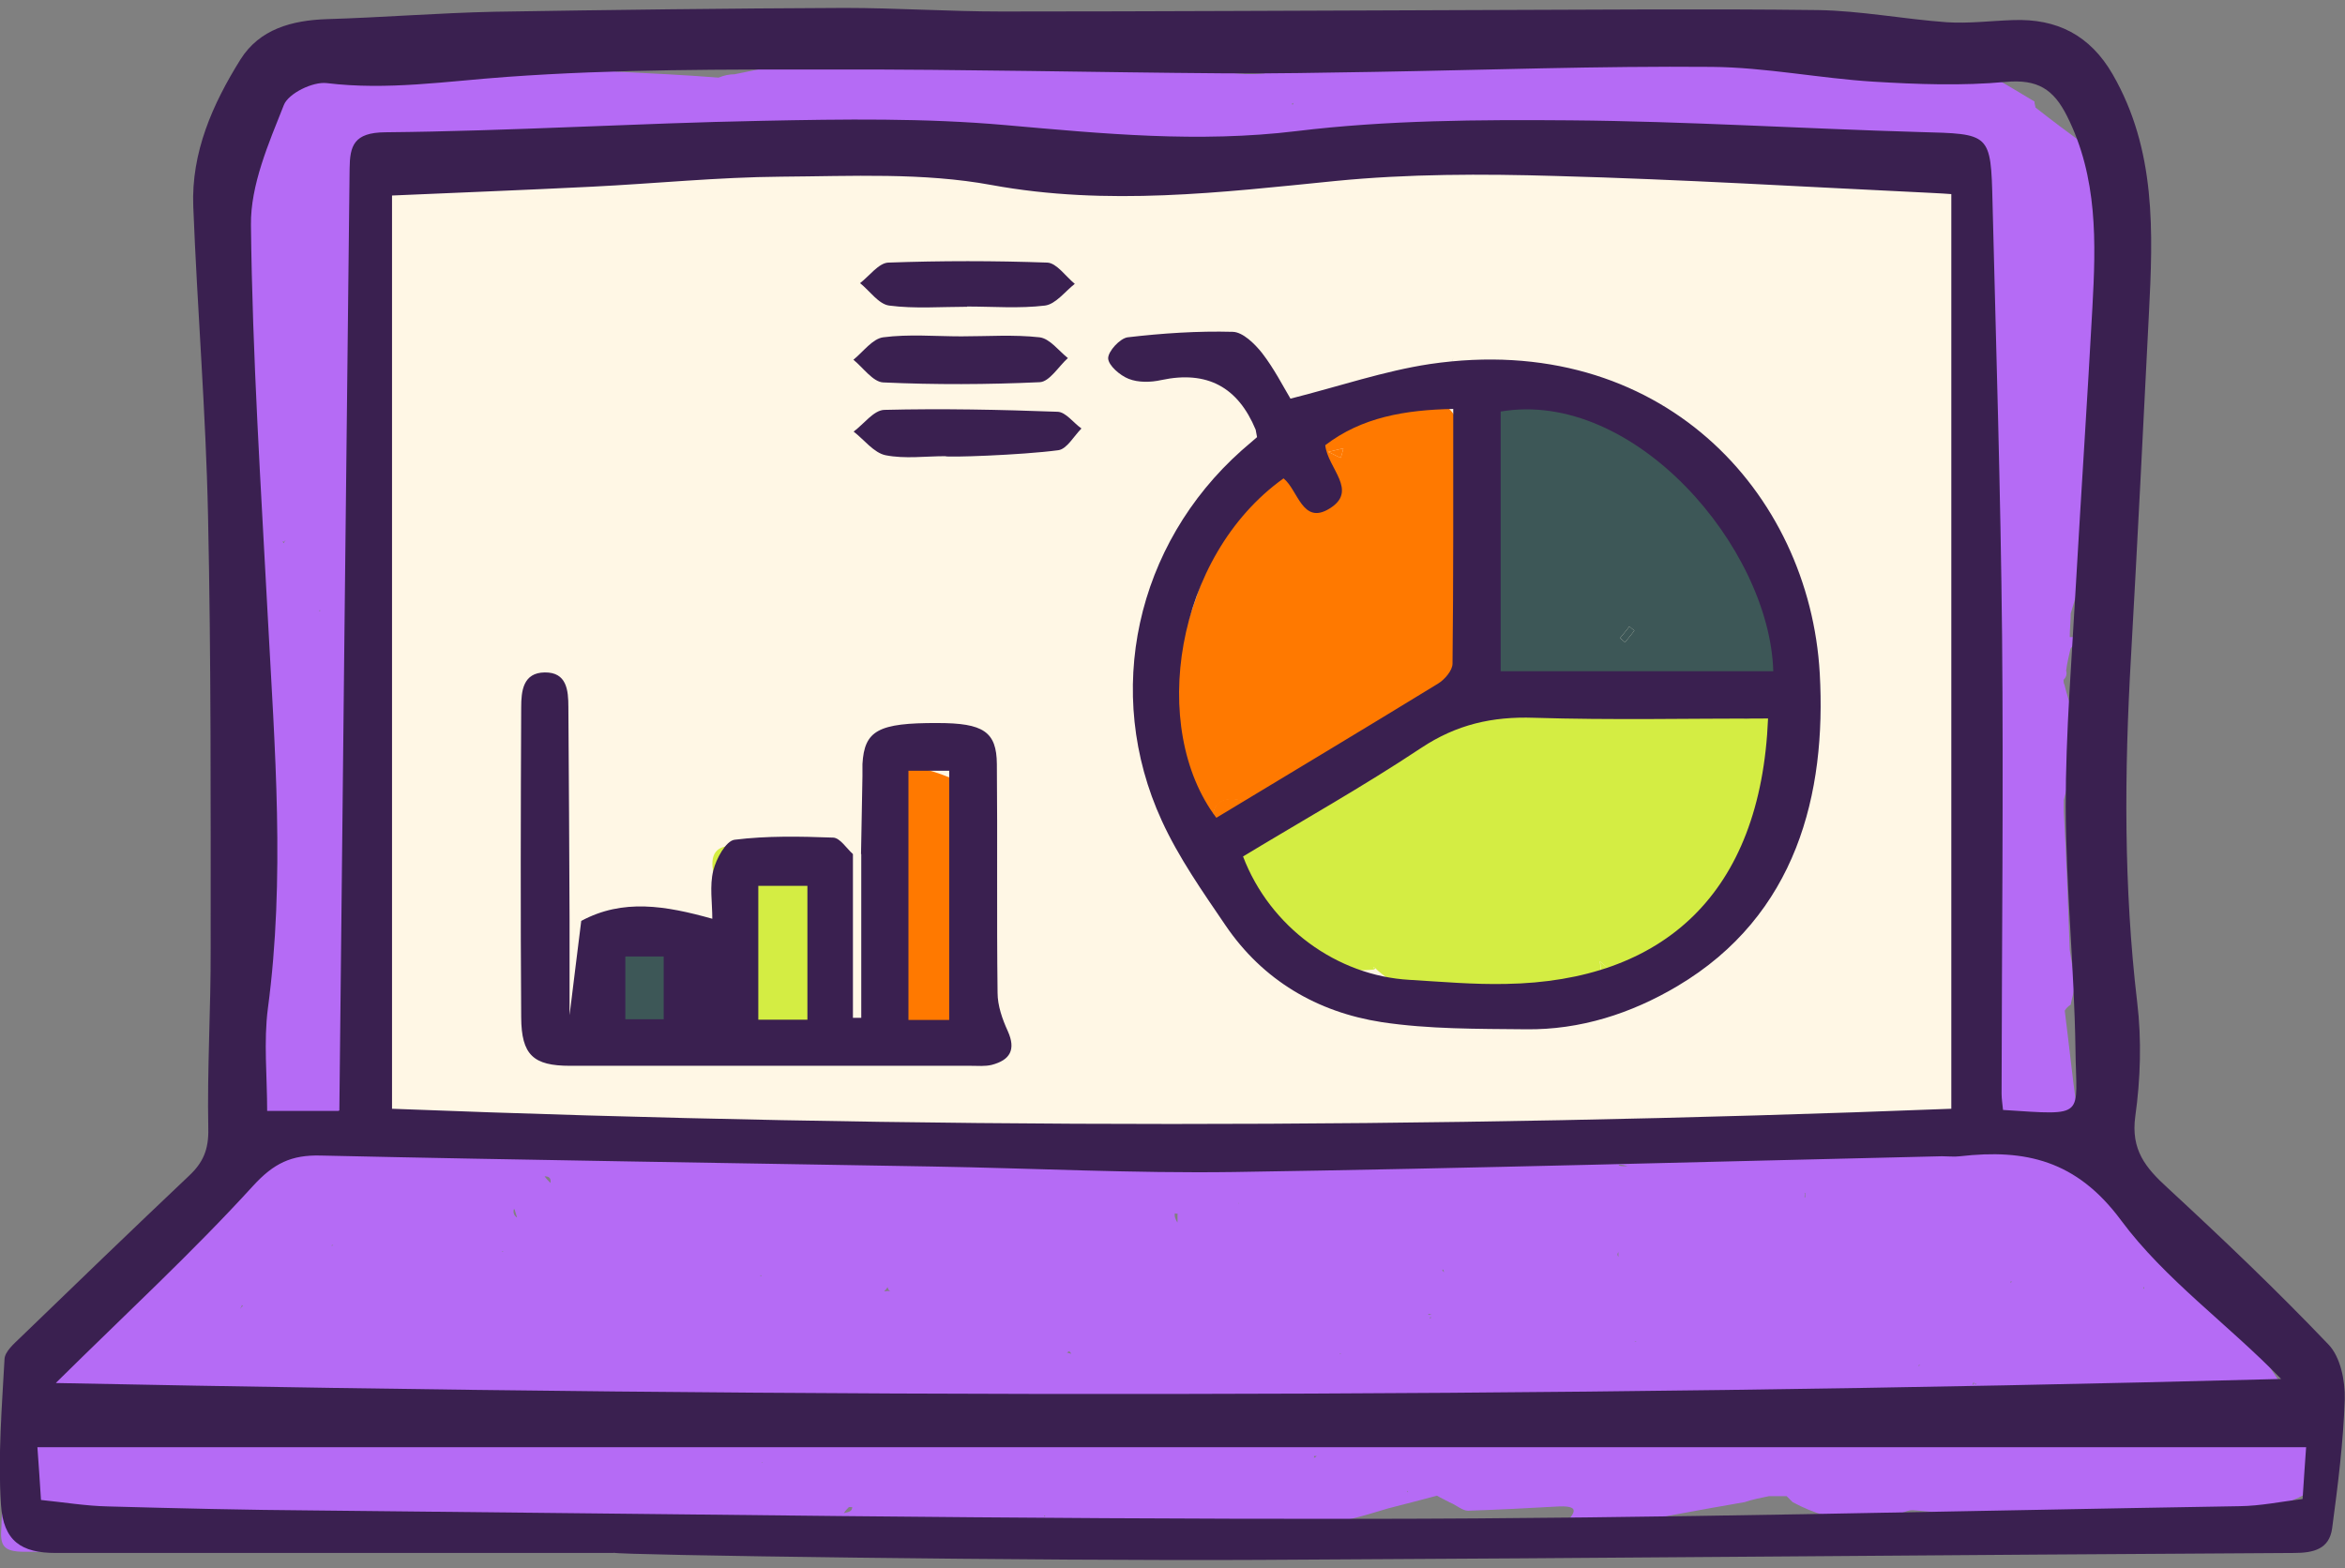 <svg xmlns="http://www.w3.org/2000/svg" width="148" height="99" viewBox="0 0 148 99" fill="none"><rect x="0" y="0" width="148" height="99" fill="#808080" stroke="none"/><g clip-path="url(#clip0_374_883)"><path d="M124.612 55.045C124.491 42.946 124.356 30.846 124.236 18.732C124.221 17.029 124.236 15.327 124.236 13.624C124.236 11.113 122.967 9.857 120.43 9.857C119.287 9.857 118.144 9.857 117.001 9.857L111.662 9.48C107.721 9.48 103.796 9.48 99.855 9.48C97.689 9.48 95.538 9.48 93.372 9.48C91.718 9.36 90.079 9.224 88.424 9.104C85.371 9.36 82.332 9.616 79.279 9.857C74.842 9.857 70.39 9.857 65.953 9.857C64.81 9.601 63.667 9.36 62.524 9.104C62.268 9.104 62.013 9.104 61.757 9.104H60.614C59.726 8.983 58.839 8.847 57.952 8.727C51.98 8.983 46.009 9.239 40.053 9.48C34.879 9.736 29.72 10.008 24.546 10.219C23.494 10.264 23.298 10.716 23.283 11.635C23.178 16.863 23.042 22.092 22.922 27.335C22.997 28.646 23.163 29.957 23.148 31.268C23.148 33.121 22.997 34.975 22.922 36.828C22.922 37.205 22.922 37.581 22.922 37.973C22.802 46.954 22.666 55.949 22.546 64.929C22.546 65.427 22.546 65.924 22.546 66.421C22.546 69.475 24.07 71.001 27.118 71.001H32.458C33.345 71.001 34.233 71.001 35.12 71.001C35.18 71.469 35.24 71.951 35.285 72.282C40.805 72.102 46.145 71.921 51.499 71.755C54.297 71.755 57.079 71.755 59.877 71.755H61.787C71.684 71.634 81.596 71.499 91.492 71.378C91.372 69.856 91.237 68.335 91.116 66.828L91.492 71.378C93.011 71.258 94.546 71.122 96.065 71.001H105.976C106.743 71.001 107.496 71.001 108.263 71.001C111.948 71.001 115.633 71.001 119.302 71.001C119.558 71.001 119.814 71.001 120.07 71.001C121.213 71.001 122.356 71.001 123.499 71.001C124.822 71.197 125.078 70.489 125.033 69.344C124.867 64.583 124.762 59.821 124.642 55.06L124.612 55.045ZM91.477 24.669C91.477 23.915 91.477 23.177 91.733 22.574C91.492 23.192 91.477 23.93 91.477 24.669Z" fill="#FFF7E5"></path><path d="M114.309 44.257C114.098 45.266 113.933 45.959 113.783 46.637C113.256 48.912 112.67 51.142 112.188 53.418C111.556 56.326 109.812 58.345 107.059 59.52C105.36 60.258 103.51 60.786 101.765 61.373C101.494 61.162 101.239 60.891 100.968 60.68C101.013 60.951 101.013 61.268 101.013 61.584C99.75 61.855 98.471 62.172 97.208 62.488C94.666 62.383 92.124 62.277 89.582 62.172C88.95 62.066 88.258 61.901 87.627 61.795C87.356 61.584 87.04 61.373 86.785 61.102C86.785 61.102 86.749 61.082 86.679 61.042V61.208C85.987 61.268 85.311 61.268 84.619 61.313C82.348 60.364 80.016 59.354 77.745 58.405C77.58 57.772 77.369 57.139 77.219 56.491C77.053 55.859 76.948 55.226 76.843 54.638C75.414 52.363 75.519 51.941 77.79 51.293C78.272 51.127 78.693 50.916 79.159 50.705C80.317 49.756 81.49 48.747 82.709 47.737C82.919 47.632 83.13 47.466 83.4 47.315C86.574 45.718 89.702 44.031 92.981 42.644C93.884 42.267 95.252 43.021 96.426 43.232C96.907 43.337 97.433 43.503 97.96 43.609C100.652 44.031 103.299 44.452 106.007 44.874C106.112 44.874 106.172 44.919 106.277 44.98C108.082 44.919 109.872 44.874 111.677 44.814C112.414 44.648 113.211 44.437 114.324 44.226L114.309 44.257Z" fill="#D4ED43"></path><path d="M53.048 59.158C52.778 60.967 52.522 62.714 52.206 64.613C49.724 64.824 47.288 64.99 44.475 65.201C44.896 63.076 45.212 61.117 45.588 59.219C45.483 58.586 45.378 57.953 45.318 57.305C45.212 56.567 45.107 55.768 45.002 54.97C44.791 53.749 45.378 53.267 46.596 53.433C47.182 53.538 47.814 53.493 48.446 53.493C49.709 53.388 51.033 53.327 52.672 53.176C52.778 55.196 52.883 57.2 53.048 59.158Z" fill="#D4ED43"></path><path d="M86.8 61.117L86.694 61.223V61.057C86.694 61.057 86.754 61.117 86.8 61.117Z" fill="#D4ED43"></path><path d="M86.8 61.117L86.694 61.223V61.057C86.694 61.057 86.754 61.117 86.8 61.117Z" fill="#D4ED43"></path><path d="M101.765 61.388C101.494 61.449 101.284 61.494 101.028 61.599C101.028 61.283 101.028 60.967 100.983 60.695C101.254 60.906 101.509 61.177 101.78 61.388H101.765Z" fill="#D4ED43"></path><path d="M38.143 61.795C38.429 61.223 38.594 60.545 39.015 60.108C39.602 59.49 40.444 58.571 41.061 58.661C41.723 58.752 42.64 59.776 42.745 60.499C42.941 61.84 42.685 63.257 42.46 64.613C42.385 65.065 41.873 65.728 41.512 65.773C40.926 65.833 40.249 65.532 39.692 65.231C39.121 64.929 38.654 64.462 38.143 64.055C38.143 63.302 38.143 62.549 38.143 61.78V61.795Z" fill="#3D5757"></path><path d="M111.767 38.169C110.443 33.935 107.646 30.65 104.788 27.411C102.773 24.442 99.765 24.021 96.531 24.277C94.576 24.488 93.778 25.497 93.944 27.516C94.26 31.75 94.531 35.999 93.628 40.294C93.147 42.358 94.049 43.684 96.17 43.955C100.186 44.483 104.217 44.754 108.233 45.176C108.609 45.176 108.97 45.176 109.391 45.236C110.609 45.552 111.662 45.281 112.188 44.121C113.091 42.102 113.407 40.038 111.767 38.184V38.169ZM102.562 40.55C102.457 40.444 102.352 40.384 102.246 40.279C102.457 40.007 102.667 39.796 102.833 39.54C102.938 39.646 103.044 39.706 103.149 39.812C102.983 40.022 102.773 40.294 102.562 40.55Z" fill="#3D5757"></path><path d="M103.149 39.812C102.983 40.022 102.773 40.294 102.562 40.55C102.457 40.444 102.352 40.384 102.246 40.279C102.457 40.007 102.667 39.796 102.833 39.54C102.938 39.646 103.043 39.706 103.149 39.812Z" fill="#3D5757"></path><path d="M93.252 32.76C93.041 32.7 92.831 32.654 92.62 32.654C92.62 31.916 92.62 31.163 92.56 30.379C92.56 29.897 92.62 29.43 92.62 28.902C92.62 28.375 92.62 27.893 92.68 27.366C92.41 27.049 92.199 26.778 91.944 26.522C91.041 24.563 89.402 25.784 88.078 25.573C87.913 25.573 87.807 25.573 87.657 25.512C87.025 25.723 86.394 25.934 85.747 26.145C84.739 26.733 83.731 27.305 82.724 27.893C81.776 28.737 80.874 29.535 79.971 30.379C79.49 30.907 79.024 31.434 78.542 31.916C78.016 32.715 77.489 33.453 77.008 34.191C76.692 34.779 76.376 35.412 76.061 35.999C75.745 37.054 75.369 38.064 75.008 39.133C74.797 39.766 74.587 40.399 74.376 41.047C74.271 41.529 74.165 42.057 74.06 42.539C73.895 43.443 73.789 44.347 73.639 45.191C73.744 45.989 73.85 46.728 73.91 47.466C74.075 48.626 74.226 49.741 74.391 50.856C74.812 50.796 75.233 50.69 75.76 50.645C75.82 51.127 75.865 51.549 75.865 51.971H76.602C76.437 50.811 77.023 50.329 78.136 50.495C78.512 50.6 78.873 50.705 79.249 50.811C80.407 50.223 81.581 49.59 82.739 49.003C83.009 48.897 83.265 48.792 83.536 48.686C84.694 47.948 85.867 47.15 87.025 46.351C87.191 46.14 87.341 45.869 87.507 45.658C89.146 44.498 90.74 43.322 92.32 42.207C92.425 40.143 92.53 38.124 92.59 36.105C92.65 35.623 92.695 35.156 92.756 34.673C92.695 34.508 92.65 34.357 92.59 34.191C92.756 34.026 92.906 33.875 93.072 33.664C93.117 33.393 93.237 33.076 93.282 32.76H93.252ZM84.784 28.315C84.724 28.526 84.679 28.737 84.619 28.902C84.348 28.797 84.092 28.631 83.822 28.526C84.137 28.466 84.453 28.36 84.769 28.315H84.784Z" fill="#FF7900"></path><path d="M61.351 57.727C61.456 57.727 61.561 57.667 61.667 57.667V58.405L61.561 58.511C61.561 58.616 61.621 58.721 61.621 58.782V59.158C61.621 60.062 61.667 60.967 61.667 61.81V65.201C59.441 65.366 57.335 65.517 55.214 65.683C55.53 63.829 55.741 62.232 56.011 60.695C56.056 59.897 56.056 59.158 56.117 58.42C56.117 55.979 56.056 53.538 56.177 51.112C56.237 48.355 56.869 47.978 59.411 48.882C59.832 49.048 60.253 49.199 60.629 49.364C60.839 49.636 61.005 49.892 61.155 50.163C61.155 50.479 61.095 50.856 61.095 51.172C61.261 51.7 61.411 52.288 61.576 52.815C61.637 53.297 61.637 53.764 61.637 54.246V55.843C61.637 56.16 61.637 56.537 61.682 56.898C61.576 57.169 61.471 57.486 61.366 57.742L61.351 57.727Z" fill="#FF7900"></path><path d="M93.733 28.677C93.733 30.048 93.418 31.374 93.252 32.76C93.041 32.7 92.831 32.654 92.62 32.654C92.62 31.916 92.62 31.163 92.56 30.379C92.56 29.897 92.62 29.43 92.62 28.902C92.62 28.375 92.62 27.893 92.68 27.366C93.056 27.788 93.733 28.27 93.733 28.692V28.677Z" fill="#FF7900"></path><path d="M79.234 50.781C78.392 51.157 77.489 51.519 76.587 51.941C76.421 50.781 77.008 50.299 78.121 50.464C78.497 50.57 78.858 50.675 79.234 50.781Z" fill="#FF7900"></path><path d="M75.85 51.956C75.369 51.579 74.842 51.218 74.361 50.841C74.782 50.781 75.203 50.675 75.73 50.63C75.79 51.112 75.835 51.534 75.835 51.956H75.85Z" fill="#FF7900"></path><path d="M61.667 56.883V57.682C61.561 57.682 61.456 57.742 61.351 57.742C61.456 57.471 61.561 57.154 61.667 56.898V56.883Z" fill="#FF7900"></path><path d="M93.041 33.664C92.936 33.98 92.831 34.357 92.726 34.673C92.665 34.508 92.62 34.357 92.56 34.191C92.726 34.026 92.876 33.875 93.041 33.664Z" fill="#FF7900"></path><path d="M61.667 58.42C61.727 58.586 61.727 58.691 61.621 58.797C61.621 58.736 61.561 58.631 61.561 58.526C61.561 58.526 61.621 58.48 61.667 58.42Z" fill="#FF7900"></path><path d="M84.784 28.315C84.724 28.526 84.679 28.737 84.619 28.902C84.348 28.797 84.092 28.631 83.822 28.526C84.137 28.466 84.453 28.36 84.769 28.315H84.784Z" fill="#FF7900"></path><path d="M145.894 91.539C145.684 90.74 145.413 90.002 145.157 89.203C144.676 88.465 144.15 87.666 143.668 86.928C143.398 86.551 143.142 86.129 142.871 85.768C142.766 85.557 142.6 85.286 142.45 85.075C142.345 84.909 142.239 84.803 142.134 84.653C141.758 84.02 141.337 83.387 140.976 82.799C140.871 82.634 140.765 82.483 140.66 82.317C140.495 82.106 140.344 81.895 140.239 81.624L138.329 78.596C138.269 79.078 138.269 79.545 138.269 80.072C138.269 79.545 137.742 79.063 138.329 78.596C138.329 78.49 138.269 78.324 138.269 78.219C137.893 77.692 137.532 77.209 137.156 76.682C135.998 75.778 134.885 74.934 133.711 74.03C133.08 73.864 132.448 73.759 131.801 73.608C131.696 73.397 131.53 73.126 131.425 72.915C131.485 71.86 132.583 70.685 131.049 69.841C130.778 67.822 130.568 65.818 130.312 63.799C130.417 63.633 130.523 63.528 130.688 63.422C130.748 63.046 130.899 62.684 130.899 62.307V62.142C130.899 61.404 130.733 60.71 130.628 59.972C130.523 57.064 130.417 54.141 130.252 51.233V50.495C130.568 49.229 131.049 48.008 131.094 46.728C131.094 45.567 130.568 44.392 130.297 43.232C130.237 43.126 130.237 43.021 130.237 42.915C130.448 42.705 130.448 42.494 130.402 42.328C130.463 41.846 130.568 41.424 130.673 40.957C130.884 40.685 131.049 40.429 131.26 40.158C131.049 40.218 130.839 40.218 130.628 40.218C130.628 39.736 130.688 39.209 130.688 38.727C130.899 37.988 131.17 37.25 131.275 36.497C131.38 34.9 131.335 33.363 131.44 31.78C131.5 30.665 131.651 29.55 131.756 28.435C132.027 27.908 132.283 27.426 132.553 26.959C132.613 26.477 132.553 25.904 132.824 25.633C134.193 23.991 133.832 22.243 133.305 20.434C133.305 20.224 133.305 19.952 133.365 19.696C133.365 19.591 133.365 19.485 133.426 19.38C133.696 18.37 133.847 17.361 133.847 16.306C133.847 14.664 133.471 13.021 133.004 11.379C132.839 10.957 132.734 10.58 132.628 10.219C132.313 9.736 131.937 9.375 131.47 9.058C130.463 8.32 129.455 7.567 128.462 6.783C128.462 6.678 128.402 6.572 128.402 6.407C127.394 5.819 126.341 5.141 125.274 4.598C124.326 4.116 123.318 3.8 122.311 3.378H119.663C119.182 3.272 118.716 3.001 118.235 3.001C112.624 3.001 107.014 3.001 101.359 3.062C100.457 3.001 99.614 3.001 98.712 3.001H92.62C90.033 3.167 87.386 3.212 84.784 3.423C84.303 3.483 83.882 4.116 83.461 4.478C82.453 4.478 81.445 4.523 80.437 4.523C77.053 5.261 73.88 3.092 70.496 4.041C69.337 4.357 68.014 4.101 66.735 4.101C65.998 3.996 65.201 3.83 64.464 3.679C64.299 3.574 64.148 3.408 63.983 3.408C61.652 3.408 59.38 3.348 57.049 3.408C56.673 3.408 56.357 3.89 56.041 4.101C54.989 3.935 53.921 3.679 52.913 3.679C51.484 3.74 50.115 3.996 48.687 4.207C47.95 4.372 47.152 4.523 46.355 4.689C46.039 4.689 45.724 4.749 45.348 4.9C43.227 4.734 41.061 4.629 38.895 4.523C37.526 4.252 36.143 3.996 34.714 3.724C34.338 3.619 33.977 3.453 33.601 3.348C33.12 2.399 32.443 2.188 31.691 2.188C30.893 2.188 30.096 2.399 29.359 2.248H22.531C21.899 2.519 21.267 2.73 20.621 2.986C19.508 2.293 18.876 2.775 18.35 3.724C16.921 3.514 17.026 4.734 16.65 5.427C16.815 5.367 16.921 5.261 17.071 5.111C16.906 5.322 16.695 5.533 16.439 5.638C16.274 6.542 16.169 7.446 16.018 8.29C15.913 8.817 15.808 9.3 15.702 9.827V13.639C15.702 13.85 15.657 14.121 15.657 14.377C15.552 16.652 15.447 18.943 15.281 21.218V22.695C15.116 24.97 15.011 27.305 14.86 29.581C14.86 31.117 14.92 32.609 14.92 34.146V36.421C14.92 36.527 14.92 36.632 14.86 36.738C14.755 36.843 14.65 37.009 14.484 37.16V40.188C14.484 41.198 14.484 42.207 14.544 43.262V55.03C14.544 55.407 14.544 55.768 14.604 56.145C14.665 59.595 14.77 63.031 14.875 66.481V66.798C14.77 68.817 14.665 70.821 14.499 72.84C13.762 73.578 13.025 74.377 12.228 75.115C10.213 77.134 8.152 79.138 6.137 81.157C5.339 81.895 4.602 82.694 3.865 83.432C3.444 83.809 3.068 84.171 2.707 84.547C1.444 85.391 0.857 86.566 0.857 88.043C0.692 88.57 0.541 89.053 0.376 89.58H0.09C0.09 91.855 0.196 94.085 0.09 96.36C-0.015 97.581 0.196 97.958 1.564 97.958C13.146 97.897 24.682 97.897 36.263 97.897H40.068V97.581C40.7 97.536 41.332 97.536 41.978 97.536C41.602 97.37 41.242 97.264 40.865 97.159C41.242 97.159 41.663 97.219 41.978 97.536C47.167 97.43 52.342 97.264 57.591 97.159H58.749C61.02 97.159 63.306 97.099 65.577 97.099C67.532 96.993 69.548 96.888 71.503 96.828C73.94 96.767 76.421 96.767 78.903 96.767C79.851 96.602 80.859 96.496 81.806 96.391C82.017 96.391 82.182 96.33 82.393 96.33C82.814 96.391 83.4 96.496 83.656 96.119C84.137 96.059 84.558 96.014 84.98 95.954C85.882 95.743 86.785 95.471 87.627 95.215C88.68 94.944 89.687 94.688 90.695 94.417C90.966 94.582 91.222 94.688 91.492 94.839C91.913 95.004 92.289 95.366 92.65 95.366C94.561 95.306 96.516 95.2 98.411 95.095C100.05 95.034 99.043 95.788 98.682 96.36H101.75C104.502 95.833 107.3 95.306 110.113 94.823C110.594 94.658 111.12 94.552 111.647 94.447H112.76C112.865 94.552 113.03 94.718 113.136 94.823C114.504 95.562 115.933 95.984 117.422 95.984C118.159 95.984 118.957 95.818 119.754 95.607C120.13 95.501 120.446 95.291 120.807 95.336C122.822 95.501 124.822 95.758 126.898 95.969C128.267 95.969 129.65 95.908 131.079 95.908H139.442C139.968 95.969 140.45 95.969 140.976 95.969C142.194 95.969 143.352 95.758 144.42 94.808C146.33 94.115 146.691 93.377 145.909 91.418L145.894 91.539ZM15.161 82.589C15.161 82.589 15.266 82.483 15.266 82.378C15.266 82.378 15.286 82.398 15.326 82.438L15.161 82.604V82.589ZM16.018 88.465C16.018 88.465 16.018 88.299 16.018 88.194C16.063 88.299 16.063 88.405 16.063 88.465H16.018ZM16.755 53.96C16.65 53.96 16.545 53.96 16.485 53.9H16.755V53.96ZM17.974 34.191C17.974 34.191 17.913 34.252 17.913 34.297C17.853 34.236 17.853 34.191 17.808 34.191H17.974V34.131H18.019L17.974 34.191ZM20.185 38.591L20.124 38.531H20.23L20.169 38.591H20.185ZM81.566 6.482C81.566 6.482 81.626 6.527 81.626 6.587H81.52C81.52 6.587 81.581 6.527 81.581 6.482H81.566ZM20.937 78.656V78.596H21.042L20.937 78.656ZM22.2 3.77V3.709H22.26L22.2 3.77ZM31.721 79.033C31.721 79.033 31.721 78.972 31.661 78.972H31.766L31.706 79.033H31.721ZM32.458 88.57V88.465L32.518 88.57H32.458ZM32.413 76.335H32.473C32.533 76.501 32.578 76.712 32.638 76.863C32.473 76.757 32.367 76.592 32.428 76.335H32.413ZM34.789 95.728C34.789 95.728 34.729 95.728 34.729 95.667H34.834C34.834 95.667 34.774 95.667 34.774 95.728H34.789ZM34.368 74.256C34.639 74.256 34.789 74.362 34.744 74.678C34.578 74.512 34.473 74.407 34.368 74.256ZM36.007 71.83C36.007 71.83 36.007 71.77 35.947 71.77H36.052L35.992 71.83H36.007ZM43.889 90.379V90.213C43.889 90.213 43.889 90.318 43.949 90.379H43.889ZM47.965 80.509H48.07L48.01 80.57C48.01 80.57 48.01 80.509 47.95 80.509H47.965ZM48.13 92.337L48.085 92.292H48.13V92.337ZM53.259 95.517C53.364 95.351 53.469 95.245 53.575 95.14H53.785C53.785 95.456 53.469 95.456 53.259 95.517ZM55.801 81.519C55.906 81.413 55.966 81.353 56.011 81.248C56.056 81.353 56.056 81.413 56.177 81.519C56.011 81.459 55.966 81.519 55.801 81.519ZM58.704 72.147V71.876C58.704 71.981 58.764 72.041 58.764 72.147H58.704ZM59.606 91.283C59.711 91.222 59.772 91.177 59.817 91.177V91.237L59.877 91.298H59.606V91.283ZM59.877 90.74C59.711 90.8 59.501 90.846 59.35 90.846C59.516 90.74 59.726 90.74 59.937 90.68C59.937 90.68 59.937 90.74 59.877 90.74ZM65.908 95.728V95.667H65.968C65.968 95.667 65.968 95.728 65.908 95.728ZM67.337 85.391L67.397 85.346L67.502 85.286C67.502 85.391 67.608 85.391 67.608 85.451C67.502 85.451 67.442 85.391 67.337 85.391ZM74.316 77.179C74.211 77.013 74.105 76.803 74.15 76.592C74.211 76.592 74.256 76.652 74.316 76.592V77.179ZM78.181 76.004C78.181 76.004 78.181 75.944 78.121 75.944H78.181V76.004ZM78.753 90.74C78.753 90.74 78.753 90.68 78.813 90.68C78.873 90.68 78.858 90.68 78.978 90.74H78.768H78.753ZM82.934 92.021V91.915H83.1C83.1 91.915 82.994 92.021 82.934 92.021ZM84.574 85.497V85.436H84.634L84.574 85.497ZM88.815 94.191V94.085C88.815 94.085 88.815 94.145 88.875 94.191H88.815ZM90.244 83.221V83.161H90.349C90.349 83.161 90.289 83.221 90.244 83.221ZM90.184 83.01L90.124 82.95H90.394C90.289 82.95 90.229 83.01 90.184 83.01ZM91.026 80.148H91.086C91.086 80.148 91.131 80.253 91.131 80.313C91.086 80.253 91.026 80.208 91.026 80.148ZM100.562 89.58H100.727C100.727 89.58 100.787 89.58 100.787 89.64C100.727 89.64 100.682 89.64 100.577 89.58H100.562ZM102.141 79.349C102.141 79.349 102.081 79.244 102.081 79.183C102.081 79.123 102.141 79.078 102.141 79.017V79.334V79.349ZM102.141 73.578L102.201 73.518C102.412 73.518 102.577 73.578 102.728 73.623C102.517 73.623 102.307 73.623 102.141 73.563V73.578ZM103.254 84.698H103.149C103.149 84.698 103.209 84.698 103.254 84.653V84.698ZM113.933 75.582H113.888C113.888 75.477 113.933 75.416 113.888 75.311H113.933V75.582ZM121.032 86.235C121.032 86.235 121.092 86.235 121.092 86.175H121.198C121.198 86.175 121.092 86.235 121.032 86.235ZM122.296 90.168V89.896C122.401 90.002 122.401 90.107 122.461 90.213C122.401 90.153 122.356 90.153 122.296 90.153V90.168ZM124.687 87.41C124.687 87.41 124.627 87.35 124.582 87.35C124.582 87.35 124.522 87.41 124.476 87.455C124.522 87.35 124.522 87.29 124.582 87.245V87.35H124.747L124.687 87.41ZM124.943 70.549C124.567 70.61 124.206 70.655 123.83 70.655C122.19 70.76 120.491 70.866 118.851 70.971C117.693 70.971 116.475 70.971 115.257 71.032C112.925 71.092 110.549 71.243 108.172 71.348C106.533 71.408 104.893 71.408 103.299 71.454C101.494 71.559 99.704 71.665 97.9 71.77H94.876C94.079 71.83 93.342 71.83 92.605 71.83H92.545C90.8 71.936 89.056 72.041 87.251 72.147H85.717C85.611 72.147 85.506 72.102 85.401 72.147V72.102C84.98 72.041 84.558 71.83 84.137 71.83H50.702C48.581 71.83 46.415 71.77 44.25 71.77H42.776C41.287 71.393 39.813 71.559 38.339 71.604C38.068 71.604 37.812 71.544 37.541 71.544C37.165 71.484 36.804 71.484 36.489 71.544C35.436 71.484 34.323 71.439 33.255 71.439C32.834 71.439 32.458 71.393 32.037 71.393H28.276C26.848 71.228 25.419 71.228 23.99 70.971C23.569 70.911 23.253 70.278 22.877 69.917C22.771 69.118 22.666 68.32 22.561 67.581C22.561 66.737 22.501 65.879 22.501 65.095C22.606 64.929 22.666 64.824 22.817 64.718C22.982 64.236 22.922 63.814 22.651 63.347C22.606 63.347 22.546 63.347 22.486 63.287V61.268C22.651 61.102 22.802 60.997 22.862 60.786C23.133 59.731 23.133 58.661 22.862 57.606C22.756 57.441 22.591 57.441 22.486 57.335C22.486 56.913 22.486 56.537 22.546 56.175V51.986C22.546 51.986 22.711 51.926 22.756 51.82C23.027 51.338 23.027 50.871 23.027 50.389C23.027 50.073 22.967 49.756 22.862 49.485V10.61C23.133 10.505 23.388 10.339 23.659 10.188H25.614C26.832 9.812 28.201 10.354 29.419 9.872C31.014 9.827 32.593 9.706 34.187 9.661H34.293C35.195 9.601 36.143 9.872 37.045 9.495C38.309 9.495 39.587 9.45 40.85 9.45C40.956 9.556 41.016 9.661 41.166 9.827C43.498 10.415 45.769 9.556 48.1 9.51C48.626 9.345 49.153 9.194 49.694 8.983C50.176 8.923 50.702 8.878 51.168 8.878C51.544 8.938 51.905 8.938 52.281 8.772C53.545 8.712 54.823 8.712 56.041 8.667C57.2 8.667 58.313 8.727 59.486 8.727C58.644 8.621 57.892 8.561 57.109 8.456C57.907 8.456 58.704 8.245 59.486 8.727C59.862 8.727 60.223 8.727 60.599 8.787C61.185 9.164 61.922 8.727 62.509 9.104C62.99 9.104 63.517 9.164 63.983 9.164C65.141 9.269 66.314 9.435 67.472 9.541C69.593 9.646 71.759 9.752 73.925 9.857C75.188 9.752 76.467 9.586 77.73 9.48C78.257 9.375 78.783 9.269 79.324 9.164C79.911 9.164 80.543 9.104 81.174 9.104C81.49 9.043 81.806 8.998 82.077 8.938C82.453 8.938 82.814 8.938 83.13 8.772C83.761 8.712 84.348 8.712 84.98 8.712C85.04 8.817 85.04 8.878 85.145 8.983C86.093 9.36 87.1 9.3 88.108 9.043C88.168 8.878 88.319 8.832 88.424 8.667C90.59 8.727 92.711 8.727 94.876 8.772C99.058 8.878 103.239 9.043 107.42 9.149C107.796 9.42 108.157 9.315 108.578 9.254L108.624 9.194C110.368 9.3 112.113 9.36 113.918 9.465C115.407 9.465 116.941 9.465 118.475 9.51H120.385C121.649 9.676 122.927 9.782 124.191 9.887C124.191 10.415 124.251 10.897 124.251 11.424V28.646C124.311 29.972 124.461 31.343 124.567 32.73V38.772C124.627 39.51 124.627 40.264 124.627 41.002V65.487C124.627 66.436 124.837 67.446 124.943 68.395V70.565V70.549ZM126.898 80.991V80.886H126.958C126.958 80.886 126.958 80.946 126.898 80.991ZM127.59 88.314V88.148C127.59 88.148 127.59 88.088 127.65 88.088C127.65 88.148 127.59 88.254 127.59 88.299V88.314ZM129.169 71.393C129.335 71.228 129.44 71.077 129.545 70.76C129.605 71.137 129.38 71.288 129.169 71.393ZM135.321 81.368C135.321 81.368 135.261 81.308 135.261 81.263H135.321V81.368ZM143.247 90.74H143.187C143.187 90.74 143.247 90.68 143.247 90.635V90.74Z" fill="#B56BF5"></path><path d="M38.745 98.033C26.998 98.033 15.266 98.033 3.52 98.033C1.354 98.033 0.211 97.295 0.06 94.974C-0.135 91.93 0.12 88.842 0.286 85.783C0.316 85.316 0.872 84.834 1.263 84.457C4.798 81.037 8.348 77.616 11.927 74.226C12.815 73.397 13.176 72.569 13.146 71.258C13.07 67.461 13.311 63.679 13.296 59.882C13.296 50.781 13.326 41.665 13.13 32.564C12.995 26.055 12.454 19.546 12.198 13.036C12.063 9.631 13.416 6.572 15.176 3.755C16.379 1.841 18.41 1.284 20.621 1.208C24.155 1.103 27.69 0.816 31.224 0.741C38.594 0.621 45.949 0.53 53.289 0.5C56.583 0.5 59.877 0.726 63.186 0.726C73.082 0.726 82.979 0.666 92.876 0.636C100.171 0.621 107.45 0.545 114.745 0.636C117.452 0.681 120.16 1.208 122.867 1.404C124.251 1.494 125.65 1.314 127.048 1.268C129.816 1.163 131.907 2.218 133.335 4.689C136.088 9.465 135.892 14.649 135.622 19.847C135.261 27.049 134.9 34.267 134.493 41.469C134.072 48.747 134.027 56.009 134.885 63.272C135.17 65.638 135.095 68.109 134.764 70.474C134.478 72.584 135.411 73.714 136.795 74.979C140.269 78.189 143.698 81.459 146.962 84.879C147.714 85.662 148.015 87.169 147.985 88.329C147.895 91.057 147.549 93.769 147.188 96.481C147.007 97.792 146.015 98.033 144.781 98.033C123.017 98.153 101.239 98.364 79.475 98.47C65.893 98.545 38.745 98.168 38.745 98.018V98.033ZM24.742 12.328V69.992C57.561 71.273 90.364 71.273 123.153 69.992V12.253C122.867 12.238 122.386 12.193 121.889 12.177C113.978 11.801 106.067 11.319 98.155 11.108C93.538 10.972 88.875 10.972 84.288 11.424C77.053 12.147 69.909 13.021 62.584 11.68C58.267 10.882 53.74 11.123 49.303 11.153C45.318 11.183 41.332 11.59 37.346 11.786C33.12 11.997 28.878 12.162 24.727 12.343L24.742 12.328ZM3.535 87.305C50.702 88.254 97.268 88.284 143.969 87.049C140.63 83.598 136.629 80.765 133.862 77.029C131.049 73.232 127.815 72.523 123.709 72.99C123.333 73.036 122.942 72.99 122.566 72.99C107.661 73.337 92.771 73.759 77.865 73.985C71.533 74.075 65.186 73.744 58.854 73.638C45.979 73.412 33.105 73.232 20.23 72.945C18.395 72.9 17.282 73.427 15.973 74.859C12.153 79.048 7.957 82.92 3.535 87.29V87.305ZM21.418 70.097C21.628 50.133 21.839 30.394 22.065 10.656C22.08 9.209 22.32 8.365 24.321 8.35C32.247 8.275 40.158 7.778 48.085 7.627C53.214 7.522 58.373 7.446 63.471 7.898C69.608 8.441 75.639 9.028 81.836 8.275C87.537 7.582 93.342 7.552 99.103 7.597C106.458 7.657 113.798 8.124 121.152 8.335C125.62 8.456 125.65 8.38 125.755 12.81C125.98 21.926 126.266 31.027 126.357 40.143C126.447 49.771 126.341 59.399 126.326 69.028C126.326 69.374 126.387 69.736 126.417 70.067C131.756 70.414 131.034 70.549 130.989 66.24C130.914 61.117 130.387 56.009 130.372 50.886C130.372 46.215 130.763 41.529 131.019 36.858C131.35 31.042 131.741 25.241 132.057 19.425C132.283 15.312 132.403 11.213 130.463 7.341C129.605 5.623 128.598 4.99 126.582 5.171C123.83 5.427 121.017 5.322 118.25 5.156C114.835 4.945 111.451 4.252 108.037 4.222C100.938 4.161 93.839 4.418 86.724 4.538C83.551 4.583 80.377 4.659 77.204 4.629C69.037 4.568 60.855 4.372 52.687 4.387C45.784 4.387 38.865 4.357 31.976 4.855C28.186 5.126 24.456 5.713 20.621 5.246C19.748 5.141 18.199 5.894 17.913 6.633C16.951 9.058 15.808 11.68 15.838 14.197C15.928 22.484 16.47 30.756 16.906 39.028C17.342 47.24 18.004 55.437 16.906 63.664C16.635 65.758 16.861 67.913 16.861 70.128H21.358L21.418 70.097ZM145.548 91.358H2.361C2.437 92.413 2.512 93.452 2.587 94.688C4.061 94.839 5.43 95.065 6.798 95.095C11.175 95.215 15.552 95.321 19.914 95.351C42.054 95.562 64.209 95.908 86.348 95.878C104.683 95.863 123.017 95.381 141.352 95.08C142.661 95.065 143.954 94.793 145.323 94.628C145.398 93.422 145.473 92.413 145.548 91.328V91.358Z" fill="#3A2050"></path><path d="M79.339 27.607C79.264 27.245 79.264 27.17 79.249 27.125C78.136 24.442 76.196 23.373 73.293 23.991C72.631 24.141 71.834 24.156 71.233 23.915C70.691 23.704 69.954 23.071 69.939 22.619C69.939 22.167 70.691 21.354 71.172 21.293C73.368 21.037 75.594 20.887 77.805 20.947C78.437 20.962 79.189 21.7 79.655 22.288C80.422 23.282 80.994 24.412 81.445 25.166C84.543 24.382 87.356 23.418 90.244 22.981C104.788 20.841 114.204 31.057 114.85 42.509C115.272 50.088 113.406 57.772 105.871 62.247C102.953 63.98 99.734 65.02 96.305 64.975C93.267 64.944 90.184 64.975 87.191 64.522C83.13 63.89 79.7 61.886 77.339 58.405C75.895 56.28 74.391 54.141 73.323 51.805C69.608 43.714 71.699 34.372 78.362 28.435C78.693 28.149 79.024 27.863 79.339 27.592V27.607ZM111.572 45.356C106.563 45.356 101.69 45.462 96.817 45.311C94.185 45.221 91.928 45.733 89.702 47.21C86.032 49.651 82.182 51.805 78.452 54.066C80.152 58.526 84.378 61.599 88.965 61.855C90.996 61.976 93.011 62.157 95.042 62.112C104.969 61.946 111.135 56.431 111.587 45.356H111.572ZM91.733 25.814C88.665 25.874 85.942 26.341 83.641 28.104C83.791 29.566 85.762 30.982 83.897 32.112C82.197 33.152 81.926 30.937 81.009 30.198C74.12 35.126 72.496 45.974 76.767 51.624C81.43 48.807 86.108 46.004 90.755 43.157C91.176 42.9 91.673 42.328 91.673 41.891C91.733 36.587 91.718 31.268 91.718 25.799L91.733 25.814ZM111.917 42.373C111.692 34.568 103.134 24.548 94.711 25.979V42.373H111.917Z" fill="#3A2050"></path><path d="M54.342 53.915C54.372 52.273 54.402 50.63 54.432 48.988C54.432 48.732 54.432 48.475 54.432 48.234C54.552 46.11 55.425 45.628 59.185 45.643C62.058 45.643 62.9 46.185 62.915 48.234C62.96 53.041 62.9 57.847 62.96 62.669C62.96 63.483 63.261 64.342 63.607 65.095C64.133 66.27 63.742 66.918 62.599 67.22C62.178 67.325 61.712 67.28 61.276 67.28C52.838 67.28 44.415 67.28 35.977 67.28C33.661 67.28 32.909 66.602 32.894 64.221C32.849 57.697 32.864 51.188 32.894 44.663C32.894 43.609 33.014 42.463 34.383 42.448C35.767 42.433 35.872 43.563 35.872 44.633C35.902 49.123 35.932 53.614 35.947 58.104C35.947 60.093 35.947 62.081 35.947 64.085C36.188 62.066 36.444 60.108 36.684 58.134C39.316 56.717 41.993 57.169 44.956 57.998C44.956 56.989 44.776 55.919 45.017 54.955C45.197 54.216 45.814 53.086 46.355 53.011C48.401 52.755 50.507 52.8 52.582 52.875C53.018 52.89 53.424 53.553 53.831 53.915V64.251C54.011 64.251 54.176 64.251 54.357 64.251V53.915H54.342ZM57.335 48.656V64.387H59.907V48.656H57.335ZM50.958 55.919H47.859V64.372H50.958V55.919ZM39.467 60.379V64.342H41.888V60.379H39.467Z" fill="#3A2050"></path><path d="M59.666 28.797C58.403 28.797 57.109 28.978 55.891 28.737C55.154 28.586 54.537 27.757 53.876 27.245C54.522 26.763 55.139 25.904 55.801 25.874C59.456 25.784 63.111 25.859 66.75 25.994C67.262 26.009 67.743 26.688 68.254 27.049C67.773 27.531 67.337 28.345 66.796 28.42C64.434 28.737 59.666 28.887 59.666 28.797Z" fill="#3A2050"></path><path d="M60.674 21.233C62.328 21.233 63.983 21.113 65.607 21.293C66.254 21.369 66.811 22.137 67.397 22.604C66.811 23.132 66.239 24.096 65.622 24.126C62.328 24.277 59.035 24.292 55.741 24.141C55.094 24.111 54.477 23.207 53.861 22.71C54.477 22.212 55.064 21.384 55.741 21.293C57.365 21.082 59.035 21.233 60.674 21.233Z" fill="#3A2050"></path><path d="M61.035 19.365C59.395 19.365 57.726 19.5 56.117 19.289C55.455 19.199 54.898 18.37 54.282 17.873C54.868 17.421 55.455 16.607 56.056 16.577C59.395 16.457 62.75 16.457 66.104 16.577C66.69 16.607 67.262 17.451 67.833 17.918C67.217 18.4 66.63 19.199 65.953 19.289C64.329 19.485 62.674 19.35 61.035 19.35V19.365Z" fill="#3A2050"></path></g><defs><clipPath id="clip0_374_883"><rect width="148" height="98" fill="white" transform="translate(0 0.5)"></rect></clipPath></defs></svg>